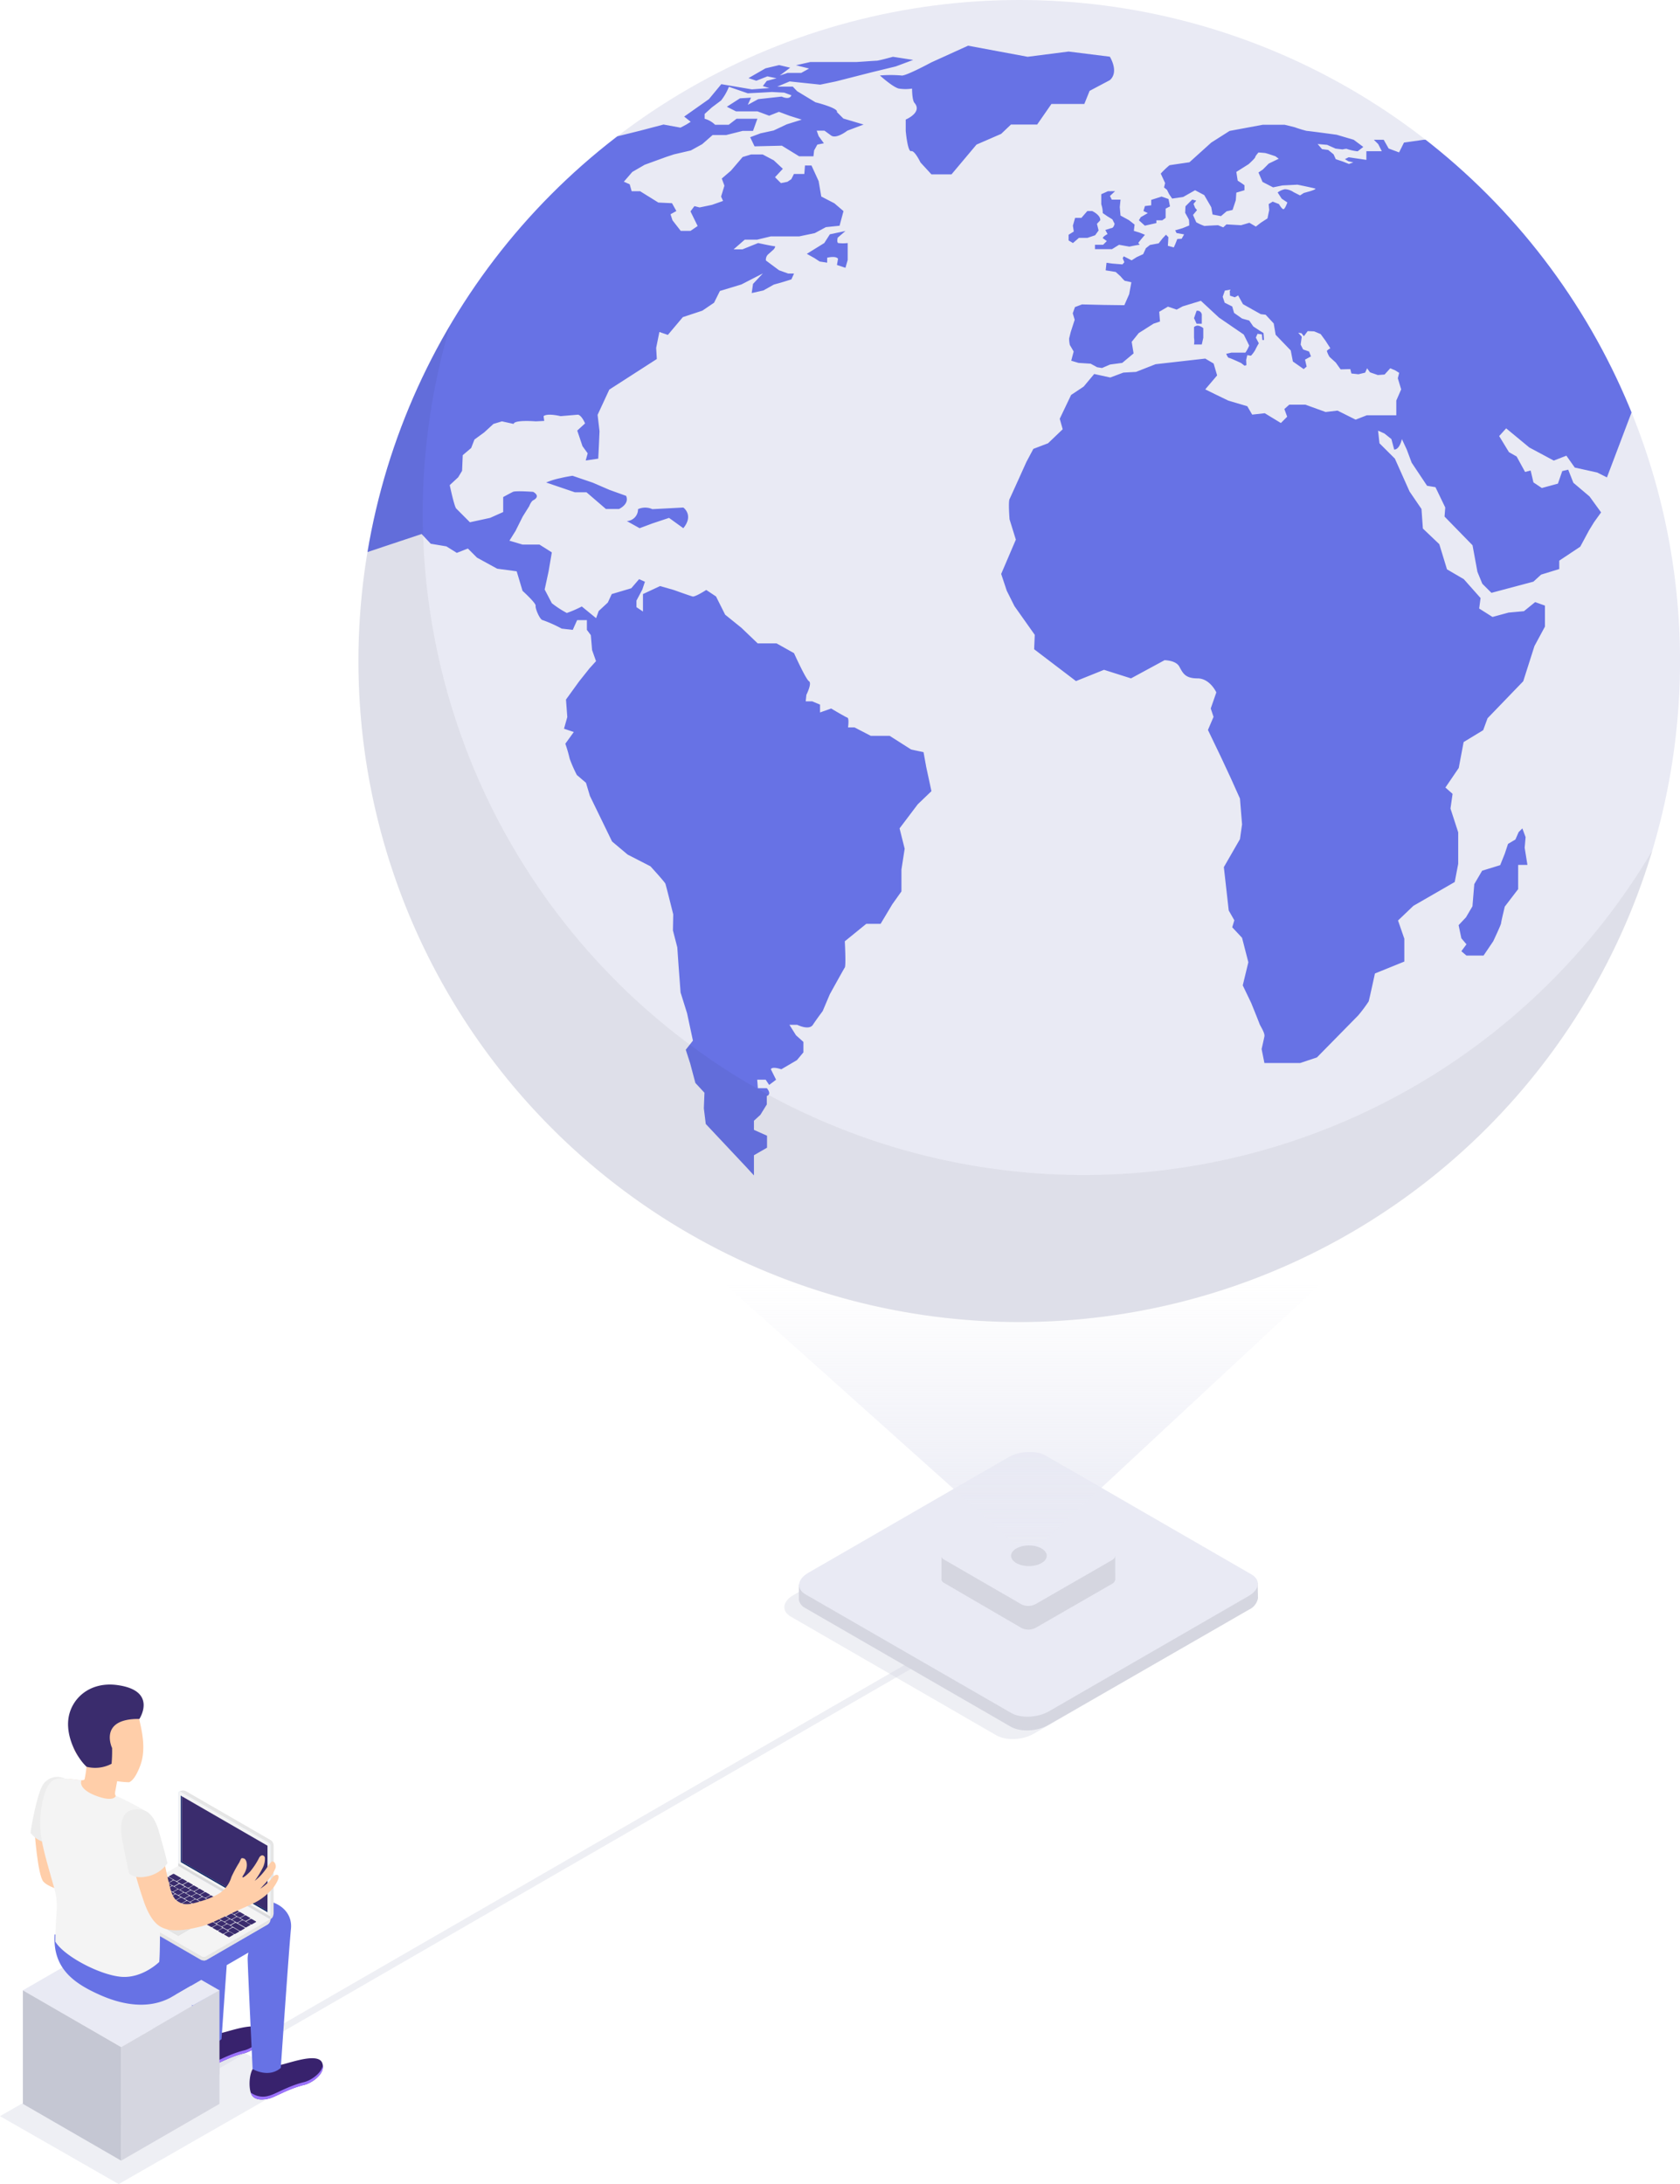 <?xml version="1.0" encoding="UTF-8"?> <svg xmlns="http://www.w3.org/2000/svg" xmlns:xlink="http://www.w3.org/1999/xlink" viewBox="0 0 384.72 500"><defs><style>.cls-1{fill:none;}.cls-2,.cls-9{fill:#d6d8e5;}.cls-2{opacity:0.4;isolation:isolate;}.cls-3{fill:#d5d6e0;}.cls-4{fill:#e9eaf4;}.cls-5{fill:url(#Безымянный_градиент_15);}.cls-6{clip-path:url(#clip-path);}.cls-7{fill:#6772E5;}.cls-8{opacity:0.05;}.cls-9{opacity:0.4;}.cls-10{fill:#c5c7d3;}.cls-11{fill:#38226d;}.cls-12{fill:#9c73ff;}.cls-13{fill:#ffcea9;}.cls-14{fill:#ededed;}.cls-15{fill:#e5e5e5;}.cls-16{fill:#f4f4f4;}.cls-17{fill:#bfbfbf;}.cls-18{fill:#3a2c6d;}.cls-19{fill:#dceeff;}.cls-20{fill:#dbdbdb;}.cls-21{fill:#1e3779;}.cls-22{fill:#031f60;}</style><linearGradient id="Безымянный_градиент_15" x1="235.62" y1="356.16" x2="235.62" y2="256.93" gradientUnits="userSpaceOnUse"><stop offset="0" stop-color="#e9eaf4"></stop><stop offset="0.63" stop-color="#e9eaf4" stop-opacity="0"></stop></linearGradient><clipPath id="clip-path"><circle class="cls-1" cx="233.41" cy="151.32" r="151.32"></circle></clipPath></defs><title>Web_SVG</title><g id="Слой_2" data-name="Слой 2"><g id="Слой_1-2" data-name="Слой 1"><path class="cls-2" d="M228.17,397.27l-47.08-27.18c-2.19-1.27-1.92-3.48.62-4.94l45.84-26.47c2.54-1.46,6.37-1.62,8.56-.36l47.07,27.18c2.2,1.27,1.92,3.48-.61,4.94l-45.85,26.47C234.19,398.38,230.36,398.53,228.17,397.27Z"></path><polygon class="cls-2" points="207.39 381.01 207.39 381.02 88.47 449.67 19.88 489.27 21.4 490.15 89.99 450.54 208.9 381.89 208.9 381.89 207.39 381.01"></polygon><path class="cls-3" d="M288,362.37l-2.32.71-46.23-26.7c-2.19-1.26-6-1.1-8.55.36l-45.85,26.47-.11.07-2-.61v3c0,.11,0,.22,0,.34v.24h0a2.68,2.68,0,0,0,1.44,1.86l47.08,27.18c2.19,1.26,6,1.11,8.56-.36L286,368.5a3.62,3.62,0,0,0,2.08-2.64h0Z"></path><path class="cls-4" d="M231.55,392.14,184.47,365c-2.19-1.26-1.91-3.47.62-4.93l45.85-26.47c2.53-1.47,6.36-1.63,8.55-.36l47.08,27.18c2.19,1.27,1.92,3.48-.62,4.94l-45.84,26.47C237.57,393.25,233.74,393.41,231.55,392.14Z"></path><path class="cls-3" d="M255.38,360.25l0-4-5.7,1.5L237,350.4a3.58,3.58,0,0,0-3.24.14l-12.33,7.12-5.83-1.54,0,4.31,0,0v1a.48.48,0,0,0,0,.12v.1h0a1,1,0,0,0,.55.7L234,372.74a3.61,3.61,0,0,0,3.24-.13l17.38-10a1.36,1.36,0,0,0,.78-1h0v-1.32Z"></path><path class="cls-4" d="M234,367.33,216.13,357c-.83-.48-.73-1.32.23-1.87l17.38-10A3.58,3.58,0,0,1,237,345l17.84,10.3c.83.48.73,1.32-.23,1.88l-17.38,10A3.61,3.61,0,0,1,234,367.33Z"></path><polygon class="cls-5" points="235.48 356.16 129.08 260.92 342.17 256.93 235.48 356.16"></polygon><circle class="cls-4" cx="233.41" cy="151.32" r="151.32"></circle><g class="cls-6"><path class="cls-7" d="M193.61,61.31l.51-1.79V55.64a9.1,9.1,0,0,1-2.17,0c-.38-.17-.12-1.23-.12-1.23l1.78-1.53-3.57.76-1.28,2-4,2.47,1.79,1,1.15.76,1.72.26V59s2-.51,2.49.25l-.25,1.41Zm-44.22,55.25a4,4,0,0,0-3.28,0,2.7,2.7,0,0,1-2.56,2.73l2.92,1.63,2.92-1.09,3.82-1.27,3.27,2.36c2.46-3,0-4.73,0-4.73Zm62.1,55.63-2.83-.6-4.92-3.13h-4.32l-3.73-1.93H194.2s.3-2.09-.15-2.24-3.72-2.09-3.72-2.09l-2.54.9v-1.79l-1.79-.75h-1.49l.15-1.49s1.34-2.65.6-3.11-3.43-6.43-3.43-6.43l-4-2.24h-4.32l-3.73-3.57-3.72-3-2.09-4.17-2.24-1.49s-2.53,1.64-3.13,1.49-4.32-1.49-4.32-1.49l-3.13-.89L147.24,136v4l-1.49-1v-1.5l1.34-2.53.6-1.79-1.34-.59-1.79,2.08L140.09,136l-.9,1.94-2.09,1.94-.59,1.64-3.28-2.68a25.86,25.86,0,0,1-3.43,1.49,22.67,22.67,0,0,1-3.43-2.24l-1.64-3.13.9-4.17.74-4.33-2.83-1.79h-3.88l-3-.89,1.4-2.24,1.64-3.28,1.49-2.38s.42-1.09.9-1.34c1.9-1,0-1.94,0-1.94s-4-.3-4.62,0-2.24,1.19-2.24,1.19v3.43l-3,1.34-4.62,1-3.13-3.14c-.45-.44-1.49-5.36-1.49-5.36l1.93-1.79.9-1.49.15-3.58,1.93-1.64.75-1.94L110.87,99,113,97.05l1.94-.59,2.68.59c.15-1,5.07-.59,5.07-.59l1.94-.1-.15-1.09c.9-.75,3.88,0,3.88,0l4-.34c.88.19,1.62,2,1.62,2l-1.79,1.64,1.2,3.57,1.19,1.64-.45,1.64L137,105l.14-2.84.15-3.43-.44-3.76,2.68-5.78,10.88-7-.15-2.54L151,76l1.94.67,3.43-4.07,4.47-1.48,2.68-1.82,1.34-2.69,4.92-1.49,4.92-2.53L172.44,65l-.3,2.09,2.68-.6,2.39-1.34,2.08-.59,1.94-.6.6-1.34h-1.34l-2.09-.75c-1.34-1-3-2.23-3-2.23a1.66,1.66,0,0,1,.44-1.35l1.35-1.21s.59-.72.15-.72-3.73-.72-3.73-.72l-3.58,1.44H168l2.54-2.21h2.83l3.13-.75H183l3.58-.75L189.13,52l3.13-.32.9-3.35-2.09-1.79-3-1.55-.6-3.52-1.64-3.58h-1.49l-.15,1.94h-2.38l-.6,1.19-.89.6-1.49.3-1.35-1.35,1.79-1.93-2.08-1.94-2.54-1.34H172l-1.94.59-2.68,3.13-2.09,1.79.6,1.64L165.13,45l.45,1-2.54.9-2.83.59-1.19-.3-.9,1.2,1.64,3.35-1.64,1.12h-2.23L154,50.43l-.45-1.38,1.34-.74-1-1.79-3.13-.15-4.17-2.59h-1.94l-.45-1.59-1.34-.59,1.94-2.24,2.83-1.64,4.92-1.79,1.79-.59,3.87-.9L160.81,33l2.38-2.09h3.13l3.73-.94h2.39l1-2.78h-4.77l-1.79,1.37h-3.13a5.39,5.39,0,0,0-2.39-1.37V26.09L163,24.6,165.13,23a12.52,12.52,0,0,0,1.79-3.13l4.32,1.49,3.27-.17,2.25-.13,2.83.15,1.64.6c-.45,1.19-2.23.3-2.23.3l-5.37.59L171.24,24l.75-1.64-2.54.15-3,1.93,2.09,1.05h4.92l2.68,1,2.24-.89,2.38.89,2.84.9-3.43,1.07-3,1.41-3,.65-2.38.89,1,2.09,6.26-.15L183,35.78h3.28l.15-1.34.74-1.34,1.5-.3-1.2-1.64-.44-1.24h1.78l1.5,1.09c1.19.9,3.72-1.09,3.72-1.09l3.73-1.41-4.62-1.37-1.49-1.49c.44-.9-4.92-2.24-4.92-2.24l-4.18-2.53-1-1.05H178l2.83-1.19,7,.74,3.58-.74,8.2-2.09,5.51-1.34,4-1.49L204.49,13s-3.28.9-3.73.9-4.32.3-4.77.3H185.55l-3.27.74,3,.75-1.79,1h-3.13l-1.79.6,2.38-1.79-2.53-.6-3.13.75-3.88,2.23,1.79.6,2.54-1,2.08.44-2.23.6-.9,1.19,1.49.45-4,.3-7-1.19-2.83,3.42-5.67,4,1.49,1.19-1,.63-1.34.71-3.88-.71-5.36,1.41-9.84,2.43L103.86,64,90.74,81.1l-7.6,45.62,13.41-4.47,2.09,2.23,3.58.6,2.39,1.49,2.53-1,2.09,2.09,4.62,2.53,4.47.6,1.34,4.47s3.13,2.83,3,3.43,1,3.28,1.64,3.28a30.41,30.41,0,0,1,4.33,1.94l2.53.29,1-2.23h2.24v2.23l.9,1.2.29,3.42.9,2.54L135,153l-2.39,3-3,4.15.3,4-.75,2.68,2.24.75-1.94,2.68a32.55,32.55,0,0,1,1,3.43,30.41,30.41,0,0,0,1.64,3.73l2.09,1.79.9,3,5.07,10.43,3.57,3,5.22,2.68s3.28,3.58,3.43,4,1.79,7,1.79,7L154.1,213l1,3.87.3,4.33.45,6,1.49,4.77,1.34,6.26-1.64,2.09,1,3.09,1.2,4.51,2.08,2.24-.14,3.58.44,3.57,9.25,9.84,1.78,1.94v-4.62l3-1.73V260l-3-1.34v-2.09l1.47-1.34,1.48-2.39V250.9c1.23-.44,0-1.79,0-1.79h-2.05l-.15-1.93h1.94l.8,1.19,1.58-1.19-1.19-2.39c.3-.74,2.39,0,2.39,0l3.57-2.09,1.49-1.78v-2.39L182.28,237l-1.5-2.39h1.79s2.69,1.35,3.58,0,2.24-3.13,2.24-3.13l1.64-3.87s3.13-5.67,3.43-6.12,0-6,0-6l4.92-4h3.28l2.68-4.48,2.09-2.94v-5l.74-4.77L206,189.64l4.17-5.52,3.13-3-1.19-5.51ZM244.71,55.05l1,.59,1.36-1.18H249l1.78-.6.8-1.1-.38-1.52.76-.81c.09-1.23-1.86-2.12-1.86-2.12H249l-1.36,1.57h-1.44l-.51,1.78L245.9,53l-1.19.74Zm9-11.27-1.52.68v2.29l.17.59a6.36,6.36,0,0,1,.17,1.44l1.1.76,1.1.68.51,1s-.17,1-.76,1l-1.36.43.51.93s-1,.51-1.1.93l.93.68-.85.85h-1.86v1h3.9l1.61-1,2.37.42s1.95-.42,2.37-.42l-.34-.43.6-.76.93-1.1L261,53.27l-1.35-.42.17-1.44-1.28-1-1.94-1.06-.17-1.95.17-1.69h-2l-.42-.85,1.18-1.1Zm11.1,7.29v-.64h1.36l.76-.55V47.76l1-.51-.34-1.69L266,45l-2.37.76V47l-1.44.17-.34,1.14,1,.47-1.61.93-.43.72,1.36,1.23Zm85.4,51.37,5.6,3,2.89-1.12,1.92,2.72,5.13,1.13,2.24,1.12,6.25-16.5L372.45,84l-28-45.82L336.09,32H326l-4.49.64-1.12,2.25L318,34,316.87,32h-2.25l1,1,.81,1.61h-3.53V36.6l-2.52-.37L308.85,36l-.86.43.8.49,1.11.25-1,.37L307.56,37l-1.67-.56-.5-1.11-1.23-1-1.42-.19-1-1.17,2.18.19,1.92.86,1.6.19s1-.25,1.11-.07a12.12,12.12,0,0,0,2.35.5l1.3-1L310,32l-3.9-1.15s-6.55-.9-6.86-.88a28.82,28.82,0,0,1-2.78-.85l-2.28-.56h-5l-7.6,1.41-4.2,2.67-5,4.51s-4.32.62-4.57.68a20.44,20.44,0,0,0-2,1.91l1,2.17-.25,1,.68.55.5,1,.68,1,2.53-.37,2.72-1.54,2.1,1.11,1.61,2.78.3,1.67,1.92.37,1.3-1.11,1.36-.31.74-2.23.12-1.73,1.86-.55V42.41l-.68-.49-.87-.56-.31-2,2.83-1.79s1.5-1.36,1.5-1.6.74-1.06.74-1.06,1.18.07,1.55.13,2.34.74,2.34.74l.75.56-2.29,1.11-1.35,1.36-1,.68.93,2.16,2.41,1.24,2.16-.44,3.43-.17s3.93.79,4.11.92-1.13.55-1.13.55l-1.53.43-.86.56L296.25,44a3.78,3.78,0,0,0-2-.68,4.09,4.09,0,0,0-1.67.74l.93,1.42,1.29.87s-.55,1.6-.92,1.54-1-1.17-1-1.17l-1.43-.56-.92.56.12,1.36L290.25,50l-1.54,1-1.12.87-1.48-.87-1.91.56-3.34-.19-.74.68-1.18-.49s-2.9.12-3.09.18a10.62,10.62,0,0,1-1.91-.86l-.74-1.67.92-1.11-.43-.5-.37-.92.62-.75-.93-.24-1.54,1.54-.07,1.49s.81,1.42.87,1.6a10.91,10.91,0,0,1,.06,1.3l-1.54.62-1.67.49.31.62,1.73.31-.56,1-1,.06-.49,1.24-.31.68-1.36-.37.06-.87.06-1.11-.55-.56-.81.87-.86,1.11-2,.37-.93.74-.62,1.36-1.48.68-1.17.74-1.8-.92-.24.43.37.92-.43.5-2.35-.19-1.3-.18-.19,1.73,2.29.37,1.11,1s.87,1.05,1.05,1.05,1.43.31,1.43.31l-.5,2.72-1.11,2.53-4.64-.06-5.06-.12-1.61.61-.5,1.42.44,1.49L245.2,76l-.37,1.49A7,7,0,0,0,245,79c.13.18.87,1.48.87,1.48l-.56,2.1,1.67.5,2.78.18,1.48.81,1.12.18,1.85-.8,2.78-.37,2.6-2.17-.43-2.65,1.6-2,3.4-2.16,1.48-.5-.18-2.22,2-1.18,2,.68,1.36-.74L275,68.86l4.14,3.84,5.68,3.89s1.18,2.35,1.24,2.53a7.8,7.8,0,0,1-.87,1.61H282L280.8,81s.37.92.61.92,2.79,1.18,2.79,1.18l.8.62.43-.13-.06-1.17.25-1.11.86.12a7.77,7.77,0,0,0,.93-1.24,17.93,17.93,0,0,1,.86-1.6l-.68-1.3.38-.87,1,.13.12,1.29h.37l-.12-1.6-1-.62L287,74.73l-.93-1.35-1.61-.44-1.85-1.3-.43-1.48-1.73-.86L280,67.94l.5-1.42,1.11-.19.06,1.36,1.11.37.75-.43,1.11,2,2.28,1.29,1.8,1,1.11.13,1.85,2,.44,2.59,3.46,3.59.49,2.53,2.47,1.73.68-.56-.37-1.6,1.36-.74-.43-1.12L298.41,80l-.56-1.11.25-1.8-.8-.92.74.12.55.68.87-1.17,1.48.06,1.49.62L303.54,78l1.11,1.73s-.74.43-.8.62a5.76,5.76,0,0,0,.62,1.36L305.89,83,307,84.56l2.22-.06.25,1,1.61.18,1.54-.37.44-1,.68.93,1.79.62,1.54-.12,1.3-1.43,1.17.5.87.55-.31,1.24.77,2.54-1.12,2.57v3.36H313l-2.56,1L306.29,94l-2.72.32-4.65-1.68h-3.68l-1.12,1,.64,1.76-1.44,1.44-3.69-2.24-2.88.32L285.63,93l-4.33-1.28-3-1.45L276,89.14l2.72-3.2-.8-2.72L276,82.09l-11.38,1.29-4.48,1.76-2.89.16-3,1.12-3.68-.8-2.41,2.88-2.88,1.92-2.6,5.45.68,2.4L240,101.48l-3.36,1.28-1.6,3s-3.53,7.85-3.85,8.49,0,4.65,0,4.65l1.44,4.64-3.36,7.85,1.28,3.85,1.76,3.52,4.65,6.57-.14,3.3,9.58,7.29,6.42-2.58L259,155.3l7.68-4.16s2.57,0,3.37,1.44,1.28,2.72,4.16,2.72,4.33,3.21,4.33,3.21l-1.28,3.68.64,1.92-1.28,3,3,6.24,2.24,4.81,2.09,4.65.48,5.92-.48,3.37-3.69,6.41,1.12,9.93,1.28,2.24-.48,1.6,2.25,2.41,1.44,5.6-1.28,5.29,1.92,4s1.76,4.33,1.92,4.81,1.28,2.08,1.12,2.88-.64,2.89-.64,2.89l.64,3.2h8.17l3.85-1.28,9.45-9.61a33.38,33.38,0,0,0,2.4-3.21c.16-.48,1.44-6.4,1.44-6.4l6.73-2.73V214.9l-1.44-4.17,3.52-3.36,9.46-5.45.8-4.17v-7.2l-1.77-5.45.48-3.36L331,180.29l3.05-4.48,1.12-5.93,4.48-2.72,1-2.73,8.17-8.47,2.57-8.06,2.4-4.45v-4.81l-2.24-.8-2.57,2.08-3.52.32-3.68,1-3.05-1.93.32-2.4-3.84-4.32-3.85-2.25-1.76-5.76L325.84,121l-.32-4.48-2.73-4L319.43,105l-3.53-3.52-.32-2.89,1.45.65,1.6,1.28.64,2.4c1.28,0,1.76-2.4,1.76-2.4l1.12,2.4,1.12,3,3.53,5.29,1.92.32,2.24,4.65-.16,2.08,6.41,6.57,1.12,6.08,1.12,2.73,2.09,2.08,9.61-2.56,1.76-1.61,4.16-1.28v-1.92l4.81-3.2,2-3.72,1.16-1.89,1.61-2.24L364,113.65l-3.7-3.13-1.18-3-1.36.32-1,2.88-3.68,1-1.92-1.28-.64-2.72-1.28.32-1.93-3.53-1.76-1-2.24-3.68,1.6-1.77Zm-75-23.58.34-1.53v-2.2a2.47,2.47,0,0,0-1.23-.59,1.34,1.34,0,0,0-.89.34v2.45a4.55,4.55,0,0,1,0,1.53Zm0-6.61a1,1,0,0,0-1.19-1.1l-.59,1.69.59,1.27h1.19ZM231.51,28.51h6l3.27-4.71h7.53l1.21-3,4.63-2.45c2.19-1.91,0-5.37,0-5.37l-9.44-1.18L235.33,13l-13.64-2.54-8.41,3.82s-6.05,3.27-6.87,3a29.17,29.17,0,0,0-4.91,0s3,2.72,4.36,3a9.87,9.87,0,0,0,3,0s0,2.66.55,3.27c1.91,2.19-2,3.82-2,3.82v2.58s.43,4.87,1.24,4.65,2.14,2.59,2.14,2.59l2.51,2.73h4.59l5.73-6.82,5.64-2.45ZM349.36,191.65l-.74-2-.85.84-.74,1.7-1.69,1-.74,2.23-1.06,2.64-4.13,1.27-1.8,3.07-.42,5.08L335.71,210l-1.69,1.8.63,3,1.17,1.38-1.17,1.58,1.17,1h3.91l2.22-3.28s1.8-3.81,1.8-4.13.85-3.81.85-3.81l3.06-4V198h2.12l-.63-3.92ZM135.75,110.5l-4.64-1.58s-1.29.18-2.8.54a16.83,16.83,0,0,0-3.24,1l6.58,2.24h2.66l4.44,3.82h3s2.45-1.09,1.63-3l-3.81-1.37Z"></path></g><path class="cls-8" d="M248.12,269a151.41,151.41,0,0,1-145-194.66,151.34,151.34,0,1,0,275.3,120.31A151.23,151.23,0,0,1,248.12,269Z"></path><polygon class="cls-9" points="27.18 500 0 484.45 40.68 461.16 67.86 476.71 27.18 500"></polygon><polygon class="cls-4" points="27.75 468.65 5.24 455.65 27.75 442.66 50.26 455.65 27.75 468.65"></polygon><polygon class="cls-10" points="27.75 494.64 5.24 481.64 5.24 455.65 27.75 468.65 27.75 494.64"></polygon><polygon class="cls-3" points="50.26 481.64 27.75 494.64 27.75 468.65 50.26 455.65 50.26 481.64"></polygon><g id="Men_5"><path class="cls-11" d="M58,473.47a7.73,7.73,0,0,0,5.8-.7c1.39,0,9-3.21,10-.48.9,2.38-2.38,4.59-4.14,5-3.83.93-6.66,2.84-8.2,3.16-1.15.24-2.63.4-3.54-.5C56.83,478.89,56.93,474.89,58,473.47Z"></path><path class="cls-12" d="M61.47,479.81c1.54-.33,4.37-2.23,8.2-3.16,1.47-.36,4-2,4.26-3.88.34,2.19-2.62,4.14-4.26,4.54-3.83.93-6.66,2.84-8.2,3.16-1.15.24-2.63.4-3.54-.5a2.23,2.23,0,0,1-.5-.92A4.57,4.57,0,0,0,61.47,479.81Z"></path><path class="cls-11" d="M44.33,466.19a7.68,7.68,0,0,0,5.8-.7c1.39,0,9-3.21,10-.48.91,2.39-2.38,4.6-4.13,5-3.83.93-6.66,2.84-8.2,3.16-1.15.24-2.63.4-3.54-.5C43.16,471.61,43.26,467.61,44.33,466.19Z"></path><path class="cls-12" d="M47.8,472.53c1.54-.32,4.37-2.23,8.2-3.16,1.47-.36,4-2,4.26-3.88.34,2.2-2.62,4.14-4.26,4.54-3.83.93-6.66,2.84-8.2,3.16-1.15.24-2.63.4-3.54-.5a2.26,2.26,0,0,1-.51-.91A4.62,4.62,0,0,0,47.8,472.53Z"></path><path class="cls-7" d="M23,456.75c5.91,2.6,11.49,3,16.05.56l4.71-2.72c.28,6.08.55,11.92.55,11.92s3.61,2.74,6.42.3c0,0,.59-8.54,1.19-16.93L56.89,447a6.12,6.12,0,0,0-.18,1.37c0,1.6,1.14,25.3,1.14,25.3s3.64,2.17,6.45-.27c0,0,1.89-27.47,2.33-31.86.49-4.93-5-7.36-8.46-6.1l-5.3,2c.11-1.38.2-2.45.26-3.05.49-4.94-5-7.37-8.45-6.11-3.16,1.15-24.49,9.15-24.49,9.15a54.78,54.78,0,0,0,.75,6.12l-8.42-.71C12,450.76,17.13,454.15,23,456.75ZM37.76,443.1l5.64-3.26a7.39,7.39,0,0,0-.19,1.21Z"></path><path class="cls-13" d="M7.89,418.79s.69,10.49,2.07,12,6,2.54,6,2.54l3.58,5.9s-3.27-18.74-4-19.19S7.89,418.79,7.89,418.79Z"></path><path id="_Контур_" data-name="&lt;Контур&gt;" class="cls-14" d="M14.78,407.15a3.93,3.93,0,0,0-5,1.51C8.47,410.84,7.1,418.33,7,419.61c0,0,1.85,2.56,4.62,2.13Z"></path><path id="_Контур_2" data-name="&lt;Контур&gt;" class="cls-13" d="M16,407.28c1.81.09,3.16.56,3.38,0a22.88,22.88,0,0,0,.42-2.83c-.21-.52-.39-1.09-.39-1.09-2.28-1.4-3-3.86-3.29-6.72-.51-4.89,2.13-9.18,7-9.69,4.6-.48,8,2.75,8.89,7.19.49,2.2,1.46,6.34.15,9.94-.73,2-1.68,3.62-2.62,3.93a22,22,0,0,1-2.72-.24h0s-.24,1.36-.41,2.24-.1,1.33,1.63,2.4-2.62,3.27-5.47,3.05-6.06-1.93-6.94-3.78C14.71,409.65,14.79,407.22,16,407.28Z"></path><g id="_Группа_" data-name="&lt;Группа&gt;"><g id="_Группа_2" data-name="&lt;Группа&gt;"><g id="_Группа_3" data-name="&lt;Группа&gt;"><path id="_Контур_3" data-name="&lt;Контур&gt;" class="cls-15" d="M61.93,439.35h0a1.47,1.47,0,0,1-.73,1.27l-13.81,8a1.48,1.48,0,0,1-1.47,0L26.56,437.42a1.46,1.46,0,0,1-.74-1.27V436Z"></path><path id="_Контур_4" data-name="&lt;Контур&gt;" class="cls-15" d="M61.2,440.62l-13.81,8a1.48,1.48,0,0,1-.74.19v-9.44H61.93A1.47,1.47,0,0,1,61.2,440.62Z"></path><g id="_Группа_4" data-name="&lt;Группа&gt;"><path id="_Контур_5" data-name="&lt;Контур&gt;" class="cls-16" d="M47.17,447.87a1,1,0,0,1-1,0L26,436.25c-.26-.14-.26-.38,0-.53l14.81-8.56,21.1,12.19Z"></path></g><g id="_Группа_5" data-name="&lt;Группа&gt;"><polygon id="_Контур_6" data-name="&lt;Контур&gt;" class="cls-17" points="34.28 439.35 34.38 439.4 40.83 443.13 44.37 441.08 44.47 441.03 37.92 437.25 34.28 439.35"></polygon><polygon id="_Контур_7" data-name="&lt;Контур&gt;" class="cls-15" points="34.38 439.4 40.83 443.13 44.37 441.08 37.92 437.36 34.38 439.4"></polygon></g><path class="cls-18" d="M56.46,440l.93.54a.35.35,0,0,0,.3,0l.89-.51c.09,0,.09-.13,0-.17l-.93-.54a.32.32,0,0,0-.3,0l-.88.51C56.4,439.83,56.39,439.9,56.46,440Z"></path><path class="cls-18" d="M55.15,439.19l.93.54a.33.33,0,0,0,.29,0l.89-.51c.09-.05.1-.13,0-.17l-.93-.54a.3.3,0,0,0-.29,0l-.89.51C55.08,439.07,55.07,439.14,55.15,439.19Z"></path><path class="cls-18" d="M53.83,438.43l.93.54a.35.35,0,0,0,.3,0l.88-.51c.09-.05.1-.13,0-.17l-.93-.54a.32.32,0,0,0-.3,0l-.89.51C53.77,438.31,53.76,438.38,53.83,438.43Z"></path><path class="cls-18" d="M52.52,437.67l.93.54a.33.33,0,0,0,.29,0l.89-.51c.09-.05.1-.13,0-.17l-.93-.54a.32.32,0,0,0-.3,0l-.88.51C52.45,437.55,52.44,437.62,52.52,437.67Z"></path><path class="cls-18" d="M51.2,436.91l.93.54a.33.33,0,0,0,.29,0l.89-.51c.09-.05.1-.13,0-.17l-.93-.54a.3.3,0,0,0-.29,0l-.89.51C51.13,436.79,51.12,436.86,51.2,436.91Z"></path><path class="cls-18" d="M49.88,436.15l.93.54a.35.35,0,0,0,.3,0l.89-.51c.08-.05.09-.13,0-.17l-.93-.54a.32.32,0,0,0-.3,0l-.89.51C49.82,436,49.81,436.1,49.88,436.15Z"></path><path class="cls-18" d="M48.57,435.39l.93.54a.33.33,0,0,0,.29,0l.89-.51c.09,0,.1-.13,0-.17l-.93-.54a.32.32,0,0,0-.3,0l-.88.51C48.5,435.27,48.49,435.34,48.57,435.39Z"></path><path class="cls-18" d="M47.25,434.63l.93.54a.35.35,0,0,0,.3,0l.88-.51c.09-.05.1-.13,0-.17l-.93-.54a.3.3,0,0,0-.29,0l-.89.51C47.18,434.51,47.17,434.58,47.25,434.63Z"></path><path class="cls-18" d="M45.93,433.87l.93.54a.35.35,0,0,0,.3,0l.89-.51c.08-.05.09-.13,0-.17l-.93-.54a.32.32,0,0,0-.3,0l-.89.51C45.87,433.75,45.86,433.82,45.93,433.87Z"></path><path class="cls-18" d="M44.62,433.11l.93.54a.33.33,0,0,0,.29,0l.89-.51c.09-.05.1-.13,0-.17l-.93-.54a.33.33,0,0,0-.29,0l-.89.52C44.55,433,44.54,433.06,44.62,433.11Z"></path><path class="cls-18" d="M43.3,432.35l.93.54a.35.35,0,0,0,.3,0l.88-.51c.09-.05.1-.13,0-.17l-.93-.54a.33.33,0,0,0-.29,0l-.89.52C43.23,432.23,43.22,432.3,43.3,432.35Z"></path><path class="cls-18" d="M42,431.59l.93.54a.35.35,0,0,0,.3,0l.89-.51c.08-.05.09-.13,0-.17l-.93-.54a.35.35,0,0,0-.3,0l-.88.52C41.92,431.47,41.91,431.54,42,431.59Z"></path><path class="cls-18" d="M40.67,430.83l.93.53a.3.3,0,0,0,.29,0l.89-.51c.09,0,.1-.13,0-.17l-.93-.54a.33.33,0,0,0-.29,0l-.89.52C40.6,430.71,40.59,430.78,40.67,430.83Z"></path><path class="cls-18" d="M38.72,429.7l1.56.9a.32.32,0,0,0,.3,0l.88-.51c.09-.05.1-.13,0-.17l-1.57-.9a.3.3,0,0,0-.29,0l-.89.51C38.65,429.58,38.64,429.66,38.72,429.7Z"></path><path class="cls-18" d="M53.24,439.56l.93.53a.3.3,0,0,0,.29,0l.89-.51c.09-.05.1-.13,0-.17l-.93-.54a.35.35,0,0,0-.3,0l-.88.52C53.17,439.44,53.16,439.51,53.24,439.56Z"></path><path class="cls-18" d="M51.92,438.8l.93.53a.3.3,0,0,0,.29,0l.89-.51c.09-.05.1-.13,0-.17l-.93-.54a.33.33,0,0,0-.29,0l-.89.52C51.85,438.68,51.84,438.75,51.92,438.8Z"></path><path class="cls-18" d="M50.6,438l.93.53a.3.3,0,0,0,.29,0l.89-.51c.09-.05.1-.13,0-.17l-.93-.54a.33.33,0,0,0-.29,0l-.89.51C50.53,437.91,50.52,438,50.6,438Z"></path><path class="cls-18" d="M49.28,437.27l.93.54a.35.35,0,0,0,.3,0l.88-.51c.09-.05.1-.13,0-.17l-.93-.54a.3.3,0,0,0-.29,0l-.89.51C49.21,437.15,49.2,437.23,49.28,437.27Z"></path><path class="cls-18" d="M48,436.52l.93.54a.35.35,0,0,0,.3,0l.88-.51c.09,0,.1-.13,0-.17l-.93-.54a.32.32,0,0,0-.3,0l-.89.51C47.91,436.4,47.9,436.47,48,436.52Z"></path><path class="cls-18" d="M46.65,435.76l.93.53a.32.32,0,0,0,.3,0l.89-.51c.08,0,.09-.13,0-.17l-.93-.54a.35.35,0,0,0-.3,0l-.89.52C46.59,435.64,46.58,435.71,46.65,435.76Z"></path><path class="cls-18" d="M45.33,435l.93.53a.32.32,0,0,0,.3,0l.89-.51c.09-.05.09-.13,0-.17l-.93-.54a.35.35,0,0,0-.3,0l-.88.51C45.27,434.88,45.26,435,45.33,435Z"></path><path class="cls-18" d="M44,434.23l.93.54a.3.3,0,0,0,.29,0l.89-.51c.09-.05.1-.13,0-.17l-.93-.54a.35.35,0,0,0-.3,0l-.88.51C44,434.11,43.94,434.19,44,434.23Z"></path><path class="cls-18" d="M42.7,433.47l.93.54a.33.33,0,0,0,.29,0l.89-.51c.09-.06.1-.13,0-.18l-.93-.53a.3.3,0,0,0-.29,0l-.89.51C42.63,433.35,42.62,433.43,42.7,433.47Z"></path><path class="cls-18" d="M41.38,432.71l.93.54a.33.33,0,0,0,.29,0l.89-.52c.09-.05.1-.12,0-.17l-.93-.53a.3.3,0,0,0-.29,0l-.89.51C41.31,432.59,41.3,432.67,41.38,432.71Z"></path><path class="cls-18" d="M40.06,432l.93.54a.35.35,0,0,0,.3,0l.88-.52c.09,0,.1-.12,0-.17l-.93-.54a.33.33,0,0,0-.29,0l-.89.51C40,431.83,40,431.91,40.06,432Z"></path><path class="cls-18" d="M38.74,431.19l.93.54a.35.35,0,0,0,.3,0l.88-.51c.09-.05.1-.13,0-.17l-.93-.54a.35.35,0,0,0-.3,0l-.89.51C38.67,431.07,38.66,431.15,38.74,431.19Z"></path><path class="cls-18" d="M54.55,440.32l1.57.9a.3.3,0,0,0,.29,0l.89-.51c.09-.05.1-.13,0-.17l-1.56-.91a.35.35,0,0,0-.3,0l-.88.51C54.49,440.2,54.48,440.28,54.55,440.32Z"></path><path class="cls-18" d="M38.63,429.74l.93.54c.08,0,.08.11,0,.15l-.94.55a.32.32,0,0,1-.27,0l-.08-.05a.28.28,0,0,0-.25,0l-1,.58a.34.34,0,0,1-.28,0l-.59-.34c-.08-.05-.08-.12,0-.16l.93-.54.19-.11.14-.08.14-.08.8-.46A.29.29,0,0,1,38.63,429.74Z"></path><path class="cls-18" d="M51.36,442.89l.93.54a.33.33,0,0,0,.29,0l.89-.52c.09,0,.1-.12,0-.17l-.93-.53a.32.32,0,0,0-.3,0l-.88.51C51.29,442.77,51.28,442.85,51.36,442.89Z"></path><path class="cls-18" d="M50,442.13l.93.54a.32.32,0,0,0,.3,0l.89-.51c.08,0,.09-.13,0-.17l-.93-.54a.35.35,0,0,0-.3,0l-.89.51C50,442,50,442.09,50,442.13Z"></path><path class="cls-18" d="M48.73,441.38l.93.53a.32.32,0,0,0,.3,0l.88-.51c.09-.05.1-.13,0-.17l-.93-.54a.33.33,0,0,0-.29,0l-.89.52C48.66,441.26,48.65,441.33,48.73,441.38Z"></path><path class="cls-18" d="M37.55,434.92l.93.54a.35.35,0,0,0,.3,0l.88-.52c.09-.05.1-.12,0-.17l-.93-.53a.32.32,0,0,0-.3,0l-.89.51C37.48,434.8,37.48,434.88,37.55,434.92Z"></path><path class="cls-18" d="M36.24,434.16l.93.54a.3.3,0,0,0,.29,0l.89-.51c.09-.05.1-.13,0-.17l-.93-.54a.33.33,0,0,0-.29,0l-.89.51C36.17,434,36.16,434.12,36.24,434.16Z"></path><path class="cls-18" d="M34.93,433.41l.93.53a.3.3,0,0,0,.29,0l.89-.51c.09-.05.1-.13,0-.17l-.93-.54a.35.35,0,0,0-.3,0l-.88.52C34.86,433.29,34.85,433.36,34.93,433.41Z"></path><path class="cls-18" d="M33.61,432.65l.93.54a.35.35,0,0,0,.3,0l.89-.51c.08-.05.09-.13,0-.17l-.93-.54a.32.32,0,0,0-.3,0l-.89.51C33.55,432.53,33.54,432.6,33.61,432.65Z"></path><path class="cls-18" d="M47.08,440.42l1.27.74a.33.33,0,0,0,.29,0l.89-.51c.09-.05.1-.13,0-.17l-1.27-.73a.3.3,0,0,0-.29,0l-.89.51C47,440.3,47,440.38,47.08,440.42Z"></path><path class="cls-18" d="M38.86,435.68l1.27.73a.32.32,0,0,0,.3,0l.89-.51c.08-.05.09-.13,0-.17L40.07,435a.35.35,0,0,0-.3,0l-.88.51C38.8,435.56,38.79,435.64,38.86,435.68Z"></path><path class="cls-18" d="M40.51,436.63l6.19,3.57a.3.3,0,0,0,.29,0l.89-.51c.09-.05.1-.13,0-.17l-6.18-3.57a.32.32,0,0,0-.3,0l-.88.51C40.45,436.51,40.44,436.59,40.51,436.63Z"></path><path class="cls-18" d="M51.6,440.09l.93.53a.32.32,0,0,0,.3,0l.89-.51c.08-.05.09-.13,0-.17l-.93-.54a.35.35,0,0,0-.3,0l-.89.52C51.54,440,51.53,440,51.6,440.09Z"></path><path class="cls-18" d="M50.29,439.33l.93.54a.33.33,0,0,0,.29,0l.89-.51c.09,0,.1-.13,0-.17l-.93-.54a.3.3,0,0,0-.29,0l-.89.51C50.22,439.21,50.21,439.28,50.29,439.33Z"></path><path class="cls-18" d="M49,438.57l.93.54a.35.35,0,0,0,.3,0l.89-.51c.08-.05.09-.13,0-.17l-.93-.54a.35.35,0,0,0-.3,0l-.89.51C48.91,438.45,48.9,438.53,49,438.57Z"></path><path class="cls-18" d="M47.66,437.81l.93.54a.3.3,0,0,0,.29,0l.89-.51c.09-.05.1-.12,0-.17l-.93-.54a.33.33,0,0,0-.29,0l-.89.51C47.59,437.69,47.58,437.77,47.66,437.81Z"></path><path class="cls-18" d="M46.34,437.05l.93.54a.35.35,0,0,0,.3,0l.89-.52c.08-.05.09-.12,0-.17l-.93-.53a.32.32,0,0,0-.3,0l-.89.51C46.28,436.93,46.27,437,46.34,437.05Z"></path><path class="cls-18" d="M45,436.29l.93.54a.33.33,0,0,0,.29,0l.89-.52c.09-.05.1-.12,0-.17l-.93-.53a.3.3,0,0,0-.29,0l-.89.51C45,436.17,45,436.25,45,436.29Z"></path><path class="cls-18" d="M43.71,435.53l.93.54a.35.35,0,0,0,.3,0l.89-.52c.08-.05.09-.12,0-.17l-.93-.53a.32.32,0,0,0-.3,0l-.89.51C43.65,435.41,43.64,435.49,43.71,435.53Z"></path><path class="cls-18" d="M42.4,434.77l.93.54a.33.33,0,0,0,.29,0l.89-.51c.09-.05.1-.13,0-.18l-.93-.53a.3.3,0,0,0-.29,0l-.89.51C42.33,434.65,42.32,434.73,42.4,434.77Z"></path><path class="cls-18" d="M41.08,434l.93.54a.35.35,0,0,0,.3,0l.89-.51c.08,0,.09-.13,0-.17l-.93-.54a.32.32,0,0,0-.3,0l-.89.51C41,433.89,41,434,41.08,434Z"></path><path class="cls-18" d="M39.77,433.26l.93.53a.3.3,0,0,0,.29,0l.89-.51c.09,0,.1-.13,0-.17l-.93-.54a.33.33,0,0,0-.29,0l-.89.51C39.7,433.13,39.69,433.21,39.77,433.26Z"></path><path class="cls-18" d="M38.45,432.5l.93.53a.32.32,0,0,0,.3,0l.89-.51c.08-.05.09-.13,0-.17l-.93-.54a.35.35,0,0,0-.3,0l-.89.51C38.39,432.38,38.38,432.45,38.45,432.5Z"></path><path class="cls-18" d="M37.14,431.74l.93.53a.3.3,0,0,0,.29,0l.89-.51c.09-.05.1-.13,0-.17l-.93-.54a.33.33,0,0,0-.29,0l-.89.52C37.07,431.62,37.06,431.69,37.14,431.74Z"></path><path class="cls-18" d="M52.92,440.85,54.84,442a.32.32,0,0,0,.3,0l.88-.51c.09-.05.1-.12,0-.17l-1.92-1.11a.33.33,0,0,0-.29,0l-.89.52C52.85,440.73,52.84,440.8,52.92,440.85Z"></path><path class="cls-18" d="M51,441.2l.93.54a.33.33,0,0,0,.29,0l.89-.52c.09,0,.1-.12,0-.17l-.93-.53a.3.3,0,0,0-.29,0L51,441C50.91,441.08,50.9,441.16,51,441.2Z"></path><path class="cls-18" d="M49.66,440.44l.93.54a.35.35,0,0,0,.3,0l.89-.52c.08-.05.09-.12,0-.17l-.93-.53a.32.32,0,0,0-.3,0l-.88.51C49.6,440.32,49.59,440.4,49.66,440.44Z"></path><path class="cls-18" d="M48.35,439.68l.93.54a.33.33,0,0,0,.29,0l.89-.51c.09-.06.1-.13,0-.18l-.93-.53a.3.3,0,0,0-.29,0l-.89.51C48.28,439.56,48.27,439.64,48.35,439.68Z"></path><path class="cls-18" d="M47,438.92l.93.54a.35.35,0,0,0,.3,0l.89-.51c.09-.05.09-.13,0-.17l-.93-.54a.32.32,0,0,0-.3,0l-.88.51C47,438.8,47,438.88,47,438.92Z"></path><path class="cls-18" d="M45.72,438.16l.93.54a.32.32,0,0,0,.3,0l.88-.51c.09-.05.1-.13,0-.17l-.93-.54a.33.33,0,0,0-.29,0l-.89.51C45.65,438,45.64,438.12,45.72,438.16Z"></path><path class="cls-18" d="M44.4,437.41l.93.53a.32.32,0,0,0,.3,0l.89-.51c.09-.05.1-.13,0-.17l-.93-.54a.35.35,0,0,0-.3,0l-.88.52C44.34,437.29,44.33,437.36,44.4,437.41Z"></path><path class="cls-18" d="M43.09,436.65l.93.53a.32.32,0,0,0,.3,0l.88-.51c.09-.05.1-.13,0-.17l-.93-.54a.33.33,0,0,0-.29,0l-.89.52C43,436.53,43,436.6,43.09,436.65Z"></path><path class="cls-18" d="M41.78,435.89l.93.53a.3.3,0,0,0,.29,0l.89-.51c.09,0,.1-.13,0-.17l-.93-.54a.35.35,0,0,0-.3,0l-.88.52C41.71,435.77,41.7,435.84,41.78,435.89Z"></path><path class="cls-18" d="M40.46,435.13l.93.54a.35.35,0,0,0,.3,0l.88-.51c.09-.05.1-.13,0-.17l-.93-.54a.32.32,0,0,0-.3,0l-.89.51C40.39,435,40.38,435.08,40.46,435.13Z"></path><path class="cls-18" d="M39.15,434.37l.93.54a.33.33,0,0,0,.29,0l.89-.51c.09-.05.1-.13,0-.17l-.93-.54a.35.35,0,0,0-.3,0l-.88.51C39.08,434.25,39.07,434.33,39.15,434.37Z"></path><path class="cls-18" d="M37.83,433.61l.93.54a.35.35,0,0,0,.3,0l.88-.52c.09-.05.1-.12,0-.17l-.93-.53a.32.32,0,0,0-.3,0l-.89.51C37.76,433.49,37.76,433.57,37.83,433.61Z"></path><path class="cls-18" d="M34.89,431.91l2.56,1.48a.33.33,0,0,0,.29,0l.89-.52c.09-.05.1-.12,0-.17l-2.56-1.47a.3.3,0,0,0-.29,0l-.89.51C34.82,431.79,34.81,431.87,34.89,431.91Z"></path><path class="cls-18" d="M52.29,442l1.27.73a.32.32,0,0,0,.3,0l.88-.51c.09-.05.1-.13,0-.17l-1.27-.74a.35.35,0,0,0-.3,0l-.89.51C52.23,441.84,52.22,441.92,52.29,442Z"></path></g><g id="_Группа_6" data-name="&lt;Группа&gt;"><g id="_Группа_7" data-name="&lt;Группа&gt;"><g id="_Группа_8" data-name="&lt;Группа&gt;"><path id="_Контур_8" data-name="&lt;Контур&gt;" class="cls-15" d="M61.93,439.35h0l-21.1-12.19V410.57l.16-.38.18-.08h0a1.45,1.45,0,0,1,1.45,0l19.31,11.15a1.46,1.46,0,0,1,.73,1.26v15.57C62.53,438.89,62.38,439.09,61.93,439.35Z"></path><path id="_Контур_9" data-name="&lt;Контур&gt;" class="cls-15" d="M60,423.26,40.83,411.12v-.55l.16-.38.18-.08a1.45,1.45,0,0,1,1.45,0l19.31,11.15a1.46,1.46,0,0,1,.56.57Z"></path><path id="_Контур_10" data-name="&lt;Контур&gt;" class="cls-19" d="M41.32,410.19l20.26,11.7a.71.71,0,0,1,.35.61v16.85l-21.1-12.19V410.47A.33.33,0,0,1,41.32,410.19Z"></path><path id="_Контур_11" data-name="&lt;Контур&gt;" class="cls-16" d="M41.32,410.19l20.26,11.7a.71.71,0,0,1,.35.61v16.85l-21.1-12.19V410.47A.33.33,0,0,1,41.32,410.19Z"></path><polygon id="_Контур_12" data-name="&lt;Контур&gt;" class="cls-20" points="61.93 439.35 61.93 438.74 40.83 426.56 40.83 427.16 61.93 439.35"></polygon></g><polygon id="_Контур_13" data-name="&lt;Контур&gt;" class="cls-21" points="41.38 426.28 41.38 411.06 41.63 411.21 41.63 426.15 41.38 426.28"></polygon><polygon id="_Контур_14" data-name="&lt;Контур&gt;" class="cls-18" points="41.63 411.21 41.63 426.15 61.26 437.45 61.26 422.54 41.63 411.21"></polygon><polygon id="_Контур_15" data-name="&lt;Контур&gt;" class="cls-22" points="41.38 426.28 61.26 437.75 61.26 437.45 41.63 426.15 41.38 426.28"></polygon></g></g></g></g><path id="_Контур_16" data-name="&lt;Контур&gt;" class="cls-16" d="M18.66,407.55c-.5,1.25.77,2.78,4.17,3.85s3.71-.3,3.71-.3a68.14,68.14,0,0,1,6.62,3.4c2,1.43,2.94,5.56,3.22,12.54.32,8.07.34,20,.08,22.11,0,0-3.82,3.8-8.7,3.4s-13.1-4.72-15.1-8.06c.06-7.08.88-8.23-.26-12.31-2.62-9.33-4-13.15-2.73-19.35,1.05-5.11,2.52-5.75,4.54-5.7A42.15,42.15,0,0,1,18.66,407.55Z"></path><path id="_Контур_17" data-name="&lt;Контур&gt;" class="cls-13" d="M44.41,435.69c-4,1-4.95-1.52-5.48-3.61-1.27-5.07-2-9.64-2.91-12.52-1.12-3.39-2.29-3.93-3.94-4.59-1.93-.78-3.6.86-2.95,5.17a86.17,86.17,0,0,0,3.67,14.74c.5,1.58,1.62,4.38,3.29,5.74,2.07,1.67,5.18,1.6,9.89.42,2-.5,4.22-1.7,8-3.47,1-.48,1.81-.79,3.77-1.71a13.34,13.34,0,0,0,5-3.92c1-1.48,1.16-2.18,1-2.52s-.73-.33-1.28.29a10.59,10.59,0,0,1-2.88,2.67s1.27-1.31,1.95-2.16a10.46,10.46,0,0,0,1.52-2.47c.36-.87-.39-2.05-1-1.43s-.84,1.25-1.88,2.49a10.76,10.76,0,0,1-1.85,1.77,20.22,20.22,0,0,0,1.71-2.75,4.57,4.57,0,0,0,.62-2.49c0-.45-.67-1-1.27-.13a16.38,16.38,0,0,1-2.15,3.29c-.92.95-1.69,1.49-1.72,1.23s.56-.78.88-1.89,0-2.28-.61-2.4-.49-.1-1,.94A29.3,29.3,0,0,0,53,429.69a6.92,6.92,0,0,1-1.65,2.84C50.4,433.57,48.22,434.73,44.41,435.69Z"></path><path id="_Контур_18" data-name="&lt;Контур&gt;" class="cls-14" d="M30.6,414.28c2.67-.4,4.56.81,5.75,4.86s2,7.39,2,7.39a7.31,7.31,0,0,1-4.49,3c-3.2.78-4.35-.75-4.35-.75s-.89-4.25-1.44-7.14S27.29,414.77,30.6,414.28Z"></path><path class="cls-18" d="M31.92,393.52s4.23-6.43-4.94-7.74c-6.61-.95-10.85,3.3-11.34,7.91-.47,4.4,2.24,9,4.2,10.78a8,8,0,0,0,5.71-.69,33.2,33.2,0,0,0,.12-3.6S22.45,393.4,31.92,393.52Z"></path></g><polygon class="cls-3" points="50.26 474.86 50.26 455.55 34.93 464.5 40.83 476.71 50.26 474.86"></polygon><polygon class="cls-4" points="40.21 456.66 46.09 453.25 50.26 455.65 44.16 459.11 40.21 456.66"></polygon><ellipse class="cls-3" cx="235.62" cy="356.16" rx="4.09" ry="2.36"></ellipse></g></g></svg> 